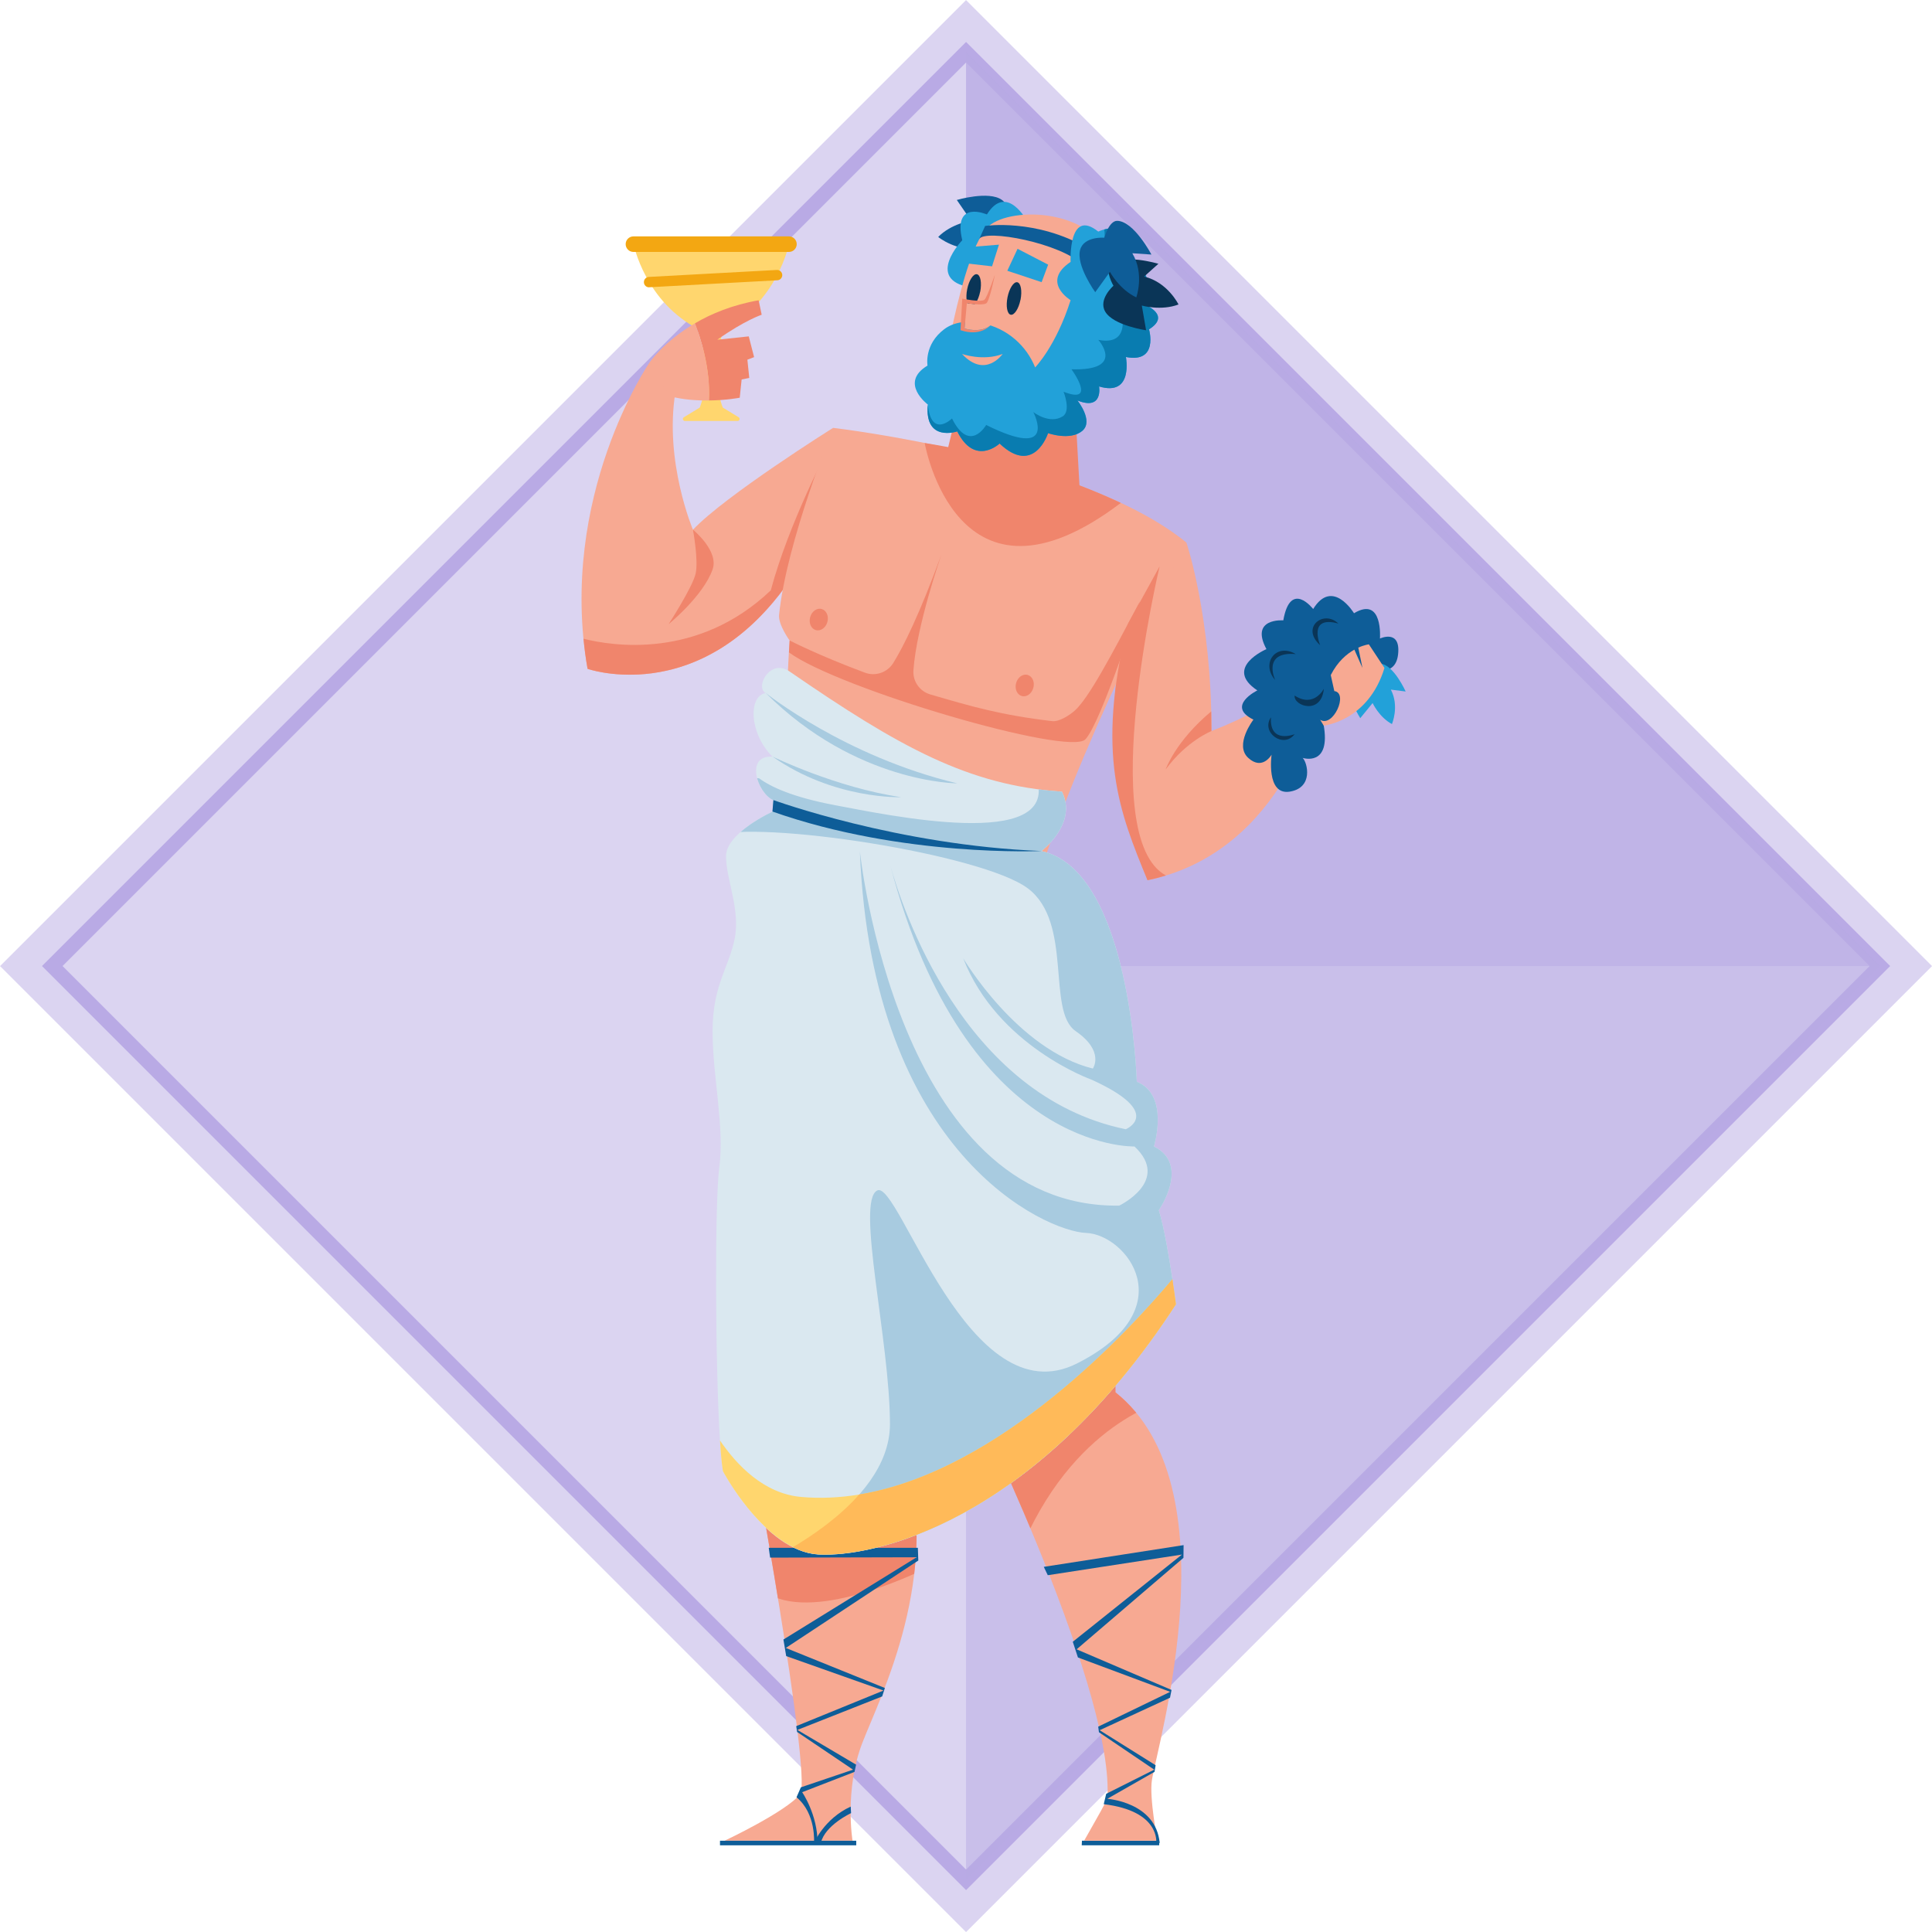 <?xml version="1.0" encoding="UTF-8"?>
<svg xmlns="http://www.w3.org/2000/svg" xmlns:xlink="http://www.w3.org/1999/xlink" viewBox="0 0 265.87 265.87">
  <defs>
    <style>
      .cls-1 {
        fill: #22a1d9;
      }

      .cls-2 {
        fill: #dae8f0;
      }

      .cls-3 {
        fill: #f7a992;
      }

      .cls-4 {
        fill: #a8cbe0;
      }

      .cls-5 {
        fill: #0a3557;
      }

      .cls-6 {
        fill: #b9aae5;
      }

      .cls-6, .cls-7 {
        opacity: .5;
      }

      .cls-6, .cls-8 {
        mix-blend-mode: overlay;
      }

      .cls-9 {
        isolation: isolate;
      }

      .cls-10 {
        fill: #0e5d98;
      }

      .cls-11 {
        clip-path: url(#clippath-1);
      }

      .cls-12 {
        clip-path: url(#clippath-2);
      }

      .cls-13 {
        fill: #f3a712;
      }

      .cls-7 {
        fill: #b9aae5;
      }

      .cls-8 {
        fill: none;
        stroke: #b9aae5;
        stroke-miterlimit: 10;
        stroke-width: 2px;
      }

      .cls-14 {
        fill: #097cb0;
      }

      .cls-15 {
        fill: #ffba59;
      }

      .cls-16 {
        fill: #ffd66e;
      }

      .cls-17 {
        clip-path: url(#clippath);
      }

      .cls-18 {
        fill: #f0856c;
      }
    </style>
    <clipPath id="clippath">
      <path class="cls-3" d="M103.3,198.19s8.33,45.46,6.85,48.69c-2.05,2.49-10.44,6.43-10.44,6.43h17.61s-1.15-7,1.35-13.47c2.5-6.47,11.11-23.04,5.74-40.72l-21.12-.93Z"/>
    </clipPath>
    <clipPath id="clippath-1">
      <path class="cls-3" d="M132.46,189.72s20.64,41.56,19.95,57.43c.13.41-1.5,3.08-3.22,6.16h10.09s-1.14-5.92-.76-8.35c.8-5,11.26-40.41-5.02-53.36l-.05-17.12-20.99,15.25Z"/>
    </clipPath>
    <clipPath id="clippath-2">
      <path class="cls-2" d="M161.34,176.04c-.45-3.01-1.16-7.24-1.87-9.5,0,0,4.38-6.27-.67-8.77,0,0,2.19-7.1-2.36-8.91,0,0-.84-29.1-13.12-31.74,0,0,5.02-3.78,2.82-8.18-12.85-.83-22.45-6.18-37.49-16.54-2.68-1.84-4.79,2.17-3.27,2.98-2.41.35-2.32,5.53.93,8.75-3.84-.24-2.09,5.03.13,5.99l-.13,1.58s-6.4,2.92-6.4,6.12,2.02,7.38,1.18,11.42c-.84,4.03-3.03,6.4-3.03,12.67s1.68,13.16.92,18.8c-.64,4.79-.56,27.18.1,37.55.12,1.85.25,3.31.4,4.22,0,0,5.81,10.99,13.12,11.44,7.32.44,29.53-4.13,49.22-34.41,0,0-.19-1.46-.48-3.45Z"/>
    </clipPath>
  </defs>
  <g class="cls-9">
    <g id="_圖層_2" data-name="圖層_2">
      <g id="_圖層_5" data-name="圖層_5">
        <g>
          <rect class="cls-7" x="38.94" y="38.94" width="188" height="188" transform="translate(132.94 -55.06) rotate(45)"/>
          <g>
            <rect class="cls-8" x="44.02" y="44.02" width="177.84" height="177.84" transform="translate(-55.06 132.94) rotate(-45)"/>
            <g>
              <polyline class="cls-6" points="132.94 7.19 258.69 132.94 132.94 258.69"/>
              <polyline class="cls-6" points="132.94 7.19 258.69 132.94 132.94 132.94"/>
            </g>
          </g>
          <g>
            <g>
              <path class="cls-3" d="M103.3,198.19s8.33,45.46,6.85,48.69c-2.05,2.49-10.44,6.43-10.44,6.43h17.61s-1.15-7,1.35-13.47c2.5-6.47,11.11-23.04,5.74-40.72l-21.12-.93Z"/>
              <g class="cls-17">
                <path class="cls-18" d="M127.51,215.78s-13.86,7.07-21.03,3.95l-2.39-12.1,23.42-.36v8.5Z"/>
              </g>
            </g>
            <rect class="cls-10" x="99.08" y="253.31" width="18.75" height=".63"/>
            <polygon class="cls-10" points="159.52 253.94 148.86 253.94 148.89 253.31 159.54 253.31 159.52 253.94"/>
            <g>
              <path class="cls-3" d="M132.46,189.72s20.64,41.56,19.95,57.43c.13.41-1.5,3.08-3.22,6.16h10.09s-1.14-5.92-.76-8.35c.8-5,11.26-40.41-5.02-53.36l-.05-17.12-20.99,15.25Z"/>
              <g class="cls-11">
                <path class="cls-18" d="M161.25,192.48s-12.73,2.5-20.39,19.83l-10-16.89,23.28-16.89,7.11,13.94Z"/>
              </g>
            </g>
            <path class="cls-10" d="M159.11,253.62s.62-4.4-7.22-5.34l.34-1.43,6.61-3.32-7.61-5.15-.1-.77,9.9-4.79-12.69-4.73-.71-2.16,15.02-12-18.46,2.84-.55-1.15,19.24-2.99-.02,1.75-14.7,12.59,13.06,5.59-.21,1.07-9.68,4.47,7.7,4.82-.15.91-6.5,3.71s6.7.45,7.21,6.08h-.47Z"/>
            <path class="cls-10" d="M112.02,253.62s.32-4.05-2.41-6.29l.6-1.37,7.18-2.43-7.7-5.19-.12-.8,12.01-4.9-13.39-4.74-.38-2.28,18.33-11.32-20.16.05-.19-1.35h20.52l.06,1.75-18.23,12.03,13.63,5.51-.37,1.16-11.67,4.61,8.08,4.78-.22,1-7.2,2.79s2.12,3.07,2.12,6.98h-.49Z"/>
            <path class="cls-10" d="M112.02,253.62s1.37-3.32,5.05-5.01l.05.9s-3.62,1.68-4.16,4.11h-.94Z"/>
            <path class="cls-3" d="M92.94,54.01c-1.55,9.52,2.42,18.89,2.42,18.89,4.43-4.7,19.27-14.01,19.27-14.01l-.63,6.81-1.33,7.2c-12.42,25.97-31.82,19.14-31.82,19.14-4.1-23.75,8.49-42.08,8.49-42.08l3.59,4.05Z"/>
            <path class="cls-18" d="M114.37,61.69c-.22-.02-.34-.04-.34-.04,0,0-5.48,10.31-7.96,19.59-10.05,9.56-21.84,7.65-25.77,6.66.13,1.36.31,2.74.56,4.14,0,0,13.03,4.58,24.57-8.07,0,0,0,0,0,0,.03-.04.06-.07.1-.11.24-.27.48-.54.72-.82.06-.07.12-.13.17-.2.26-.31.52-.63.78-.96.1-.13.2-.26.3-.4.18-.24.36-.48.54-.73.1-.13.19-.26.29-.4.25-.35.5-.72.75-1.09.09-.13.17-.26.26-.39.19-.3.38-.6.57-.9.08-.13.16-.27.25-.4.26-.43.51-.86.77-1.31.04-.08.09-.16.13-.23.22-.4.44-.81.66-1.23.07-.13.13-.25.2-.38.26-.5.51-1,.76-1.53l.09-.49s0,0,0,0l1.23-6.71.37-4.01Z"/>
            <path class="cls-18" d="M95.36,72.9s.78,4.17.37,6.03c-.41,1.86-3.72,6.96-3.72,6.96,0,0,4.74-3.84,6.05-7.52.91-2.56-2.7-5.48-2.7-5.48Z"/>
            <path class="cls-3" d="M166.72,100.6c10.04-3.91,13.03-7.89,13.03-7.89l1.61,3.23s-4.28,21.21-23.44,25.19c-3.85-9.39-6.9-19.55-2.5-37.49l7.85-8.96s3.45,10.19,3.45,25.92Z"/>
            <path class="cls-3" d="M163.27,74.68s-13.32,24.4-20.02,45.09l-35.1-3.9s-.41-13.04.51-27.73c0,0-1.59-2.2-1.45-3.52,1.02-10.09,7.42-25.74,7.42-25.74,0,0,34.12,3.93,48.64,15.79Z"/>
            <path class="cls-18" d="M127.25,60.97s4.4,25.35,26.99,8.24c0,0-12.08-5.93-26.99-8.24Z"/>
            <path class="cls-18" d="M160.45,120.48c-.81.25-1.66.47-2.54.65-3.85-9.38-7.13-17.25-2.73-35.2l4.4-7.99s-8.87,37.28.87,42.54Z"/>
            <path class="cls-18" d="M147.89,97.8c-.7.63-2.15,1.55-3.08,1.44-7.12-.84-11.12-2.02-16.8-3.68-1.46-.43-2.42-1.81-2.31-3.33.43-6.1,3.84-15.88,3.84-15.88-3,8.18-5.17,12.55-6.61,14.88-.82,1.32-2.45,1.88-3.9,1.34-6.45-2.4-10.36-4.43-10.36-4.43l-.1,1.64c6.83,5.02,38.59,14.34,40.8,11.96,2.21-2.38,7.5-18.99,7.5-18.99-4.05,7.65-7.06,13.34-8.98,15.05Z"/>
            <path class="cls-18" d="M113.86,85.59c-.22.8-.93,1.31-1.59,1.12-.65-.18-1-.98-.78-1.78.22-.8.93-1.31,1.59-1.12.65.18,1,.98.78,1.78Z"/>
            <path class="cls-18" d="M142.2,94.66c-.22.8-.93,1.31-1.59,1.12-.65-.18-1-.98-.78-1.78.22-.8.93-1.31,1.59-1.12.65.18,1,.98.78,1.78Z"/>
            <g>
              <path class="cls-2" d="M161.34,176.04c-.45-3.01-1.16-7.24-1.87-9.5,0,0,4.38-6.27-.67-8.77,0,0,2.19-7.1-2.36-8.91,0,0-.84-29.1-13.12-31.74,0,0,5.02-3.78,2.82-8.18-12.85-.83-22.45-6.18-37.49-16.54-2.68-1.84-4.79,2.17-3.27,2.98-2.41.35-2.32,5.53.93,8.75-3.84-.24-2.09,5.03.13,5.99l-.13,1.58s-6.4,2.92-6.4,6.12,2.02,7.38,1.18,11.42c-.84,4.03-3.03,6.4-3.03,12.67s1.68,13.16.92,18.8c-.64,4.79-.56,27.18.1,37.55.12,1.85.25,3.31.4,4.22,0,0,5.81,10.99,13.12,11.44,7.32.44,29.53-4.13,49.22-34.41,0,0-.19-1.46-.48-3.45Z"/>
              <g class="cls-12">
                <path class="cls-4" d="M156.61,129.78l-8.08-11.83.35-9.31c-3.76-.41-6.19-1.43-6.19-1.43,2.98,9.95-20.53,4.96-27.8,3.59-5.73-1.08-8.79-2.49-10.42-3.69-.93-.11-1.86-.21-2.79-.28l-3.62,8.2c6.39-2.23,37.19,2.51,43.41,7.24,6.23,4.73,2.52,16.85,6.56,19.63,4.04,2.78,2.36,5.15,2.36,5.15-10.43-2.6-17.84-15.18-17.84-15.18,4.71,12.11,17.67,16.71,17.67,16.71,10.1,4.59,4.7,6.82,4.7,6.82-22.48-4.62-30.88-30.82-32.37-36.2,10.39,39.38,33.57,38.57,33.57,38.57,5.05,4.73-2.1,8.14-2.1,8.14-30.54.42-35.69-48.75-35.69-48.75,1.67,41.67,25.59,52.3,31.14,52.51,5.55.21,13.63,10.44-1.26,17.96-14.89,7.52-24.48-25.27-27.48-23.81-3,1.46,1.74,20.68,1.74,32.16s-17.67,19.21-17.67,19.21l11.13,2.3,25.72-11.07,25.24-28.19-10.27-48.45Z"/>
              </g>
            </g>
            <path class="cls-10" d="M106.43,110.1s17.12,6.25,36.89,7.01c0,0-19.1.9-37.02-5.43l.13-1.58Z"/>
            <path class="cls-16" d="M161.83,179.48c-19.69,30.28-41.9,34.85-49.22,34.41-1.21-.08-2.37-.43-3.48-.99-5.6-2.79-9.65-10.45-9.65-10.45-.15-.91-.29-2.38-.4-4.22,2.28,3.35,6.03,7.32,11.17,7.77,2.67.24,5.34.1,7.98-.33,19.48-3.21,37.34-22.74,43.11-29.63.3,1.99.48,3.45.48,3.45Z"/>
            <path class="cls-15" d="M161.83,179.48c-19.69,30.28-41.9,34.85-49.22,34.41-1.21-.08-2.37-.43-3.48-.99,2.77-1.64,6.35-4.11,9.1-7.23,19.48-3.21,37.34-22.74,43.11-29.63.3,1.99.48,3.45.48,3.45Z"/>
            <path class="cls-4" d="M105.37,95.36s10.89,8.75,26.36,12.44c0,0-13.92,0-26.36-12.44Z"/>
            <path class="cls-4" d="M106.3,104.11s8.77,4.28,17.7,5.59c0,0-9.22.36-17.7-5.59Z"/>
            <g>
              <path class="cls-16" d="M108.57,33.6s-1.59,8.02-9.1,11.78c0,0-1.61,6.78,0,10.71l2.18,1.33c.24.14.13.51-.14.51h-7.26c-.28,0-.38-.37-.14-.51l2.18-1.33c1.61-3.93,0-10.71,0-10.71-7.52-3.76-9.1-11.78-9.1-11.78h21.4Z"/>
              <path class="cls-13" d="M108.57,34.67h-21.4c-.59,0-1.07-.48-1.07-1.07s.48-1.07,1.07-1.07h21.4c.59,0,1.07.48,1.07,1.07s-.48,1.07-1.07,1.07Z"/>
              <path class="cls-13" d="M89.32,39.54c-.38,0-.69-.29-.71-.68-.02-.39.28-.73.67-.75l17.62-.96c.39-.02.73.28.75.67.02.39-.28.73-.67.75l-17.62.96s-.03,0-.04,0Z"/>
            </g>
            <path class="cls-18" d="M103.79,49.14l-.94.36.26,2.51-1.05.21-.26,2.51s-1.81.36-4.25.38c.24-4.46-1.18-8.72-1.93-10.61,2.26-1.33,5.16-2.54,8.78-3.18l.42,1.99s-2.35.78-6.11,3.44l4.33-.46.74,2.87Z"/>
            <path class="cls-3" d="M97.55,55.11c-1.64.02-3.56-.1-5.41-.59l-2.82-4.54s1.95-2.94,6.31-5.48c.75,1.89,2.17,6.16,1.93,10.61Z"/>
            <path class="cls-10" d="M188.47,91.91s3.57,1.58,3.93-1.9c.36-3.48-2.5-2.14-2.5-2.14,0,0,.45-5.89-3.57-3.48,0,0-2.95-4.91-5.62-.58,0,0-3.12-4.06-4.11,1.56,0,0-4.64-.37-2.32,3.96,0,0-5.98,2.55-1.25,5.68,0,0-4.37,2.14-.54,4.02,0,0-2.68,3.48-.71,5.27,1.96,1.79,3.21-.45,3.21-.45,0,0-.8,5.62,2.5,5.09,3.3-.54,2.43-4,1.78-4.64,0,0,3.94,1.28,2.87-4.61,0,0,5.88-2.92,6.32-7.77Z"/>
            <g>
              <path class="cls-5" d="M181.67,88.79s-1.75-4.16,2.51-2.98c-2.01-1.96-5.24.51-2.51,2.98Z"/>
              <path class="cls-5" d="M175.48,93.58s-1.86-3.97,2.84-3.57c-2.71-1.6-4.86,1.25-2.84,3.57Z"/>
              <path class="cls-5" d="M174.9,98.71c-1.43,2.08,1.74,4.37,3.26,2.32,0,0-3.48,1.43-3.26-2.32Z"/>
              <path class="cls-5" d="M178.16,95.72c-.16,1.45,3.68,2.72,4.02-.94,0,0-1.34,2.68-4.02.94Z"/>
            </g>
            <path class="cls-1" d="M188.5,93.07s-2.17-.3-2.66,1.14c-.56,1.64,1.35,4.62,1.35,4.62l1.7-2.08s.9,1.95,2.66,2.89c0,0,1.05-2.44-.15-4.74l2.04.26s-1.65-3.67-3.44-3.82c-.88-.07-1.49,1.72-1.49,1.72Z"/>
            <path class="cls-10" d="M138.32,31.2s1.15-2.57-.46-3.7c-1.82-1.28-6.19.02-6.19.02l1.96,2.84s-2.74.42-4.52,2.25c0,0,2.64,2.16,5.9,1.51l-1.05,2.42s5.12-.72,5.94-2.88c.4-1.06-1.59-2.46-1.59-2.46Z"/>
            <path class="cls-3" d="M188.38,88.67s-.61.07-1.46.45l.57,2.79-1.11-2.51c-1.05.59-2.3,1.63-3.25,3.5l.49,2.2c1.99.27-.18,5.09-1.95,3.95l.49.8s6.13-.59,8.36-7.93l-2.14-3.24Z"/>
            <path class="cls-18" d="M147.52,48.21l1.03,18.62s-20.97,6.9-18.09-5.19c2.87-12.09,4.08-14.77,4.08-14.77l12.98,1.34Z"/>
            <path class="cls-1" d="M141.42,30.56s-2.84-5.49-5.61-1.05c0,0-4.73-2.08-3.39,3.55,0,0-5.18,5.37,1.07,6.48,6.25,1.11,7.93-8.98,7.93-8.98Z"/>
            <path class="cls-3" d="M136.08,31.1c-3.86,3.35-6.78,23.39-6.78,23.39,0,0,15,8.39,22.31-8.72,1.67-3.91,2.38-6.9,1.64-9.31-2.42-7.86-14.03-8.09-17.17-5.36Z"/>
            <path class="cls-5" d="M134.88,40.15c-.25,1.23-.85,2.15-1.34,2.05-.49-.1-.69-1.18-.44-2.41.25-1.23.85-2.15,1.34-2.05.49.1.69,1.18.45,2.41Z"/>
            <path class="cls-10" d="M135.58,31.09s6.96-1.06,14.06,3.04l-.54,2.4c-3.08-3.11-13.61-5.05-14.35-3.63l.82-1.81Z"/>
            <path class="cls-1" d="M135.24,44.5c3.4.71,6.02,3.09,7.21,6.06,0,0,2.86-2.9,4.88-9.25,0,0-4.13-2.49,0-5.27,0,0-.36-7.5,3.81-4.17,0,0,5.24-2.5,4.64,3.81,0,0,3.57,2.26,1.9,6.31,0,0,3.5,1.43.44,3.33,0,0,1.36,4.69-3.18,3.81,0,0,1.07,5.47-3.69,4.05,0,0,.59,3.37-2.98,1.93,0,0,2.26,2.82.68,4.17-1.66,1.42-4.73.32-4.73.32,0,0-1.9,5.95-6.66,1.43,0,0-3.39,3.21-5.83-1.67,0,0-4.52,1.55-4.05-3.69,0,0-4-2.98-.04-5.36,0,0-.52-2.87,2.29-5,1.73-1.31,4.03-1.09,5.3-.83Z"/>
            <path class="cls-14" d="M158.12,45.32s1.36,4.69-3.18,3.81c0,0,1.07,5.48-3.69,4.05,0,0,.59,3.36-2.98,1.93,0,0,2.26,2.82.68,4.17-1.66,1.42-4.72.33-4.72.33,0,0-1.91,5.95-6.67,1.43,0,0-3.39,3.21-5.83-1.67,0,0-4.53,1.55-4.05-3.68.48,4.7,3.33,1.9,3.33,1.9,2.43,4.88,4.7.89,4.7.89,9.79,4.87,6.66-1.44,6.49-1.77.09.06,2.23,1.71,4.04.59,1.19-.74.12-3.39.12-3.39,4.7,1.84,1.09-3.09,1.09-3.09,7.54.23,3.69-4.05,3.69-4.05,4.54.89,3.18-3.81,3.18-3.81,3.06-1.91-.44-3.33-.44-3.33,1.66-4.05-1.91-6.31-1.91-6.31.06-.67.06-1.25,0-1.74,1.46-.4,4.23-.57,3.78,4.11,0,0,3.57,2.26,1.91,6.31,0,0,3.51,1.43.44,3.33Z"/>
            <path class="cls-5" d="M153.22,39.33s-2.12,1.86-1.13,3.55c1.12,1.92,5.63,2.57,5.63,2.57l-.59-3.4s2.66.76,5.05-.15c0,0-1.49-3.07-4.73-3.84l1.96-1.76s-4.95-1.48-6.6.13c-.81.79.42,2.9.42,2.9Z"/>
            <path class="cls-10" d="M151.97,32.71s-2.81-.22-3.33,1.67c-.59,2.14,2.08,5.83,2.08,5.83l2.02-2.8s1.31,2.44,3.63,3.51c0,0,1.16-3.21-.55-6.07l2.63.18s-2.39-4.58-4.7-4.64c-1.13-.03-1.78,2.32-1.78,2.32Z"/>
            <polygon class="cls-1" points="140.03 34.24 138.62 37.26 143.34 38.83 144.24 36.42 140.03 34.24"/>
            <polygon class="cls-1" points="137.47 33.67 136.52 36.65 133.01 36.25 133.89 33.96 137.47 33.67"/>
            <path class="cls-3" d="M136.32,44.76c-1.41,1.16-3.59.44-3.59.44l.31-3.48s2.23.36,2.69,0c.46-.36,1.17-3.93,1.17-3.93,0,0,.21,4.75-.58,6.97Z"/>
            <path class="cls-18" d="M136.32,44.76s-1.33,1.61-4.14.68l.24-4.34s2.63.54,3.06.14c.41-.4,1.43-3.44,1.43-3.44,0,0-.71,3.57-1.17,3.93-.46.36-2.69,0-2.69,0l-.31,3.48s2.18.72,3.59-.44Z"/>
            <path class="cls-3" d="M132.39,48.71s2.89,1.03,5.59,0c0,0-2.38,3.45-5.59,0Z"/>
            <path class="cls-5" d="M140.43,41.26c-.25,1.23-.85,2.15-1.34,2.05-.49-.1-.69-1.18-.44-2.41.25-1.23.85-2.15,1.34-2.06.49.1.69,1.18.45,2.41Z"/>
            <path class="cls-18" d="M166.72,100.6s-3.45,1.37-6.31,5.29c0,0,1.31-3.85,6.27-7.99l.03,2.7Z"/>
          </g>
        </g>
      </g>
    </g>
  </g>
</svg>